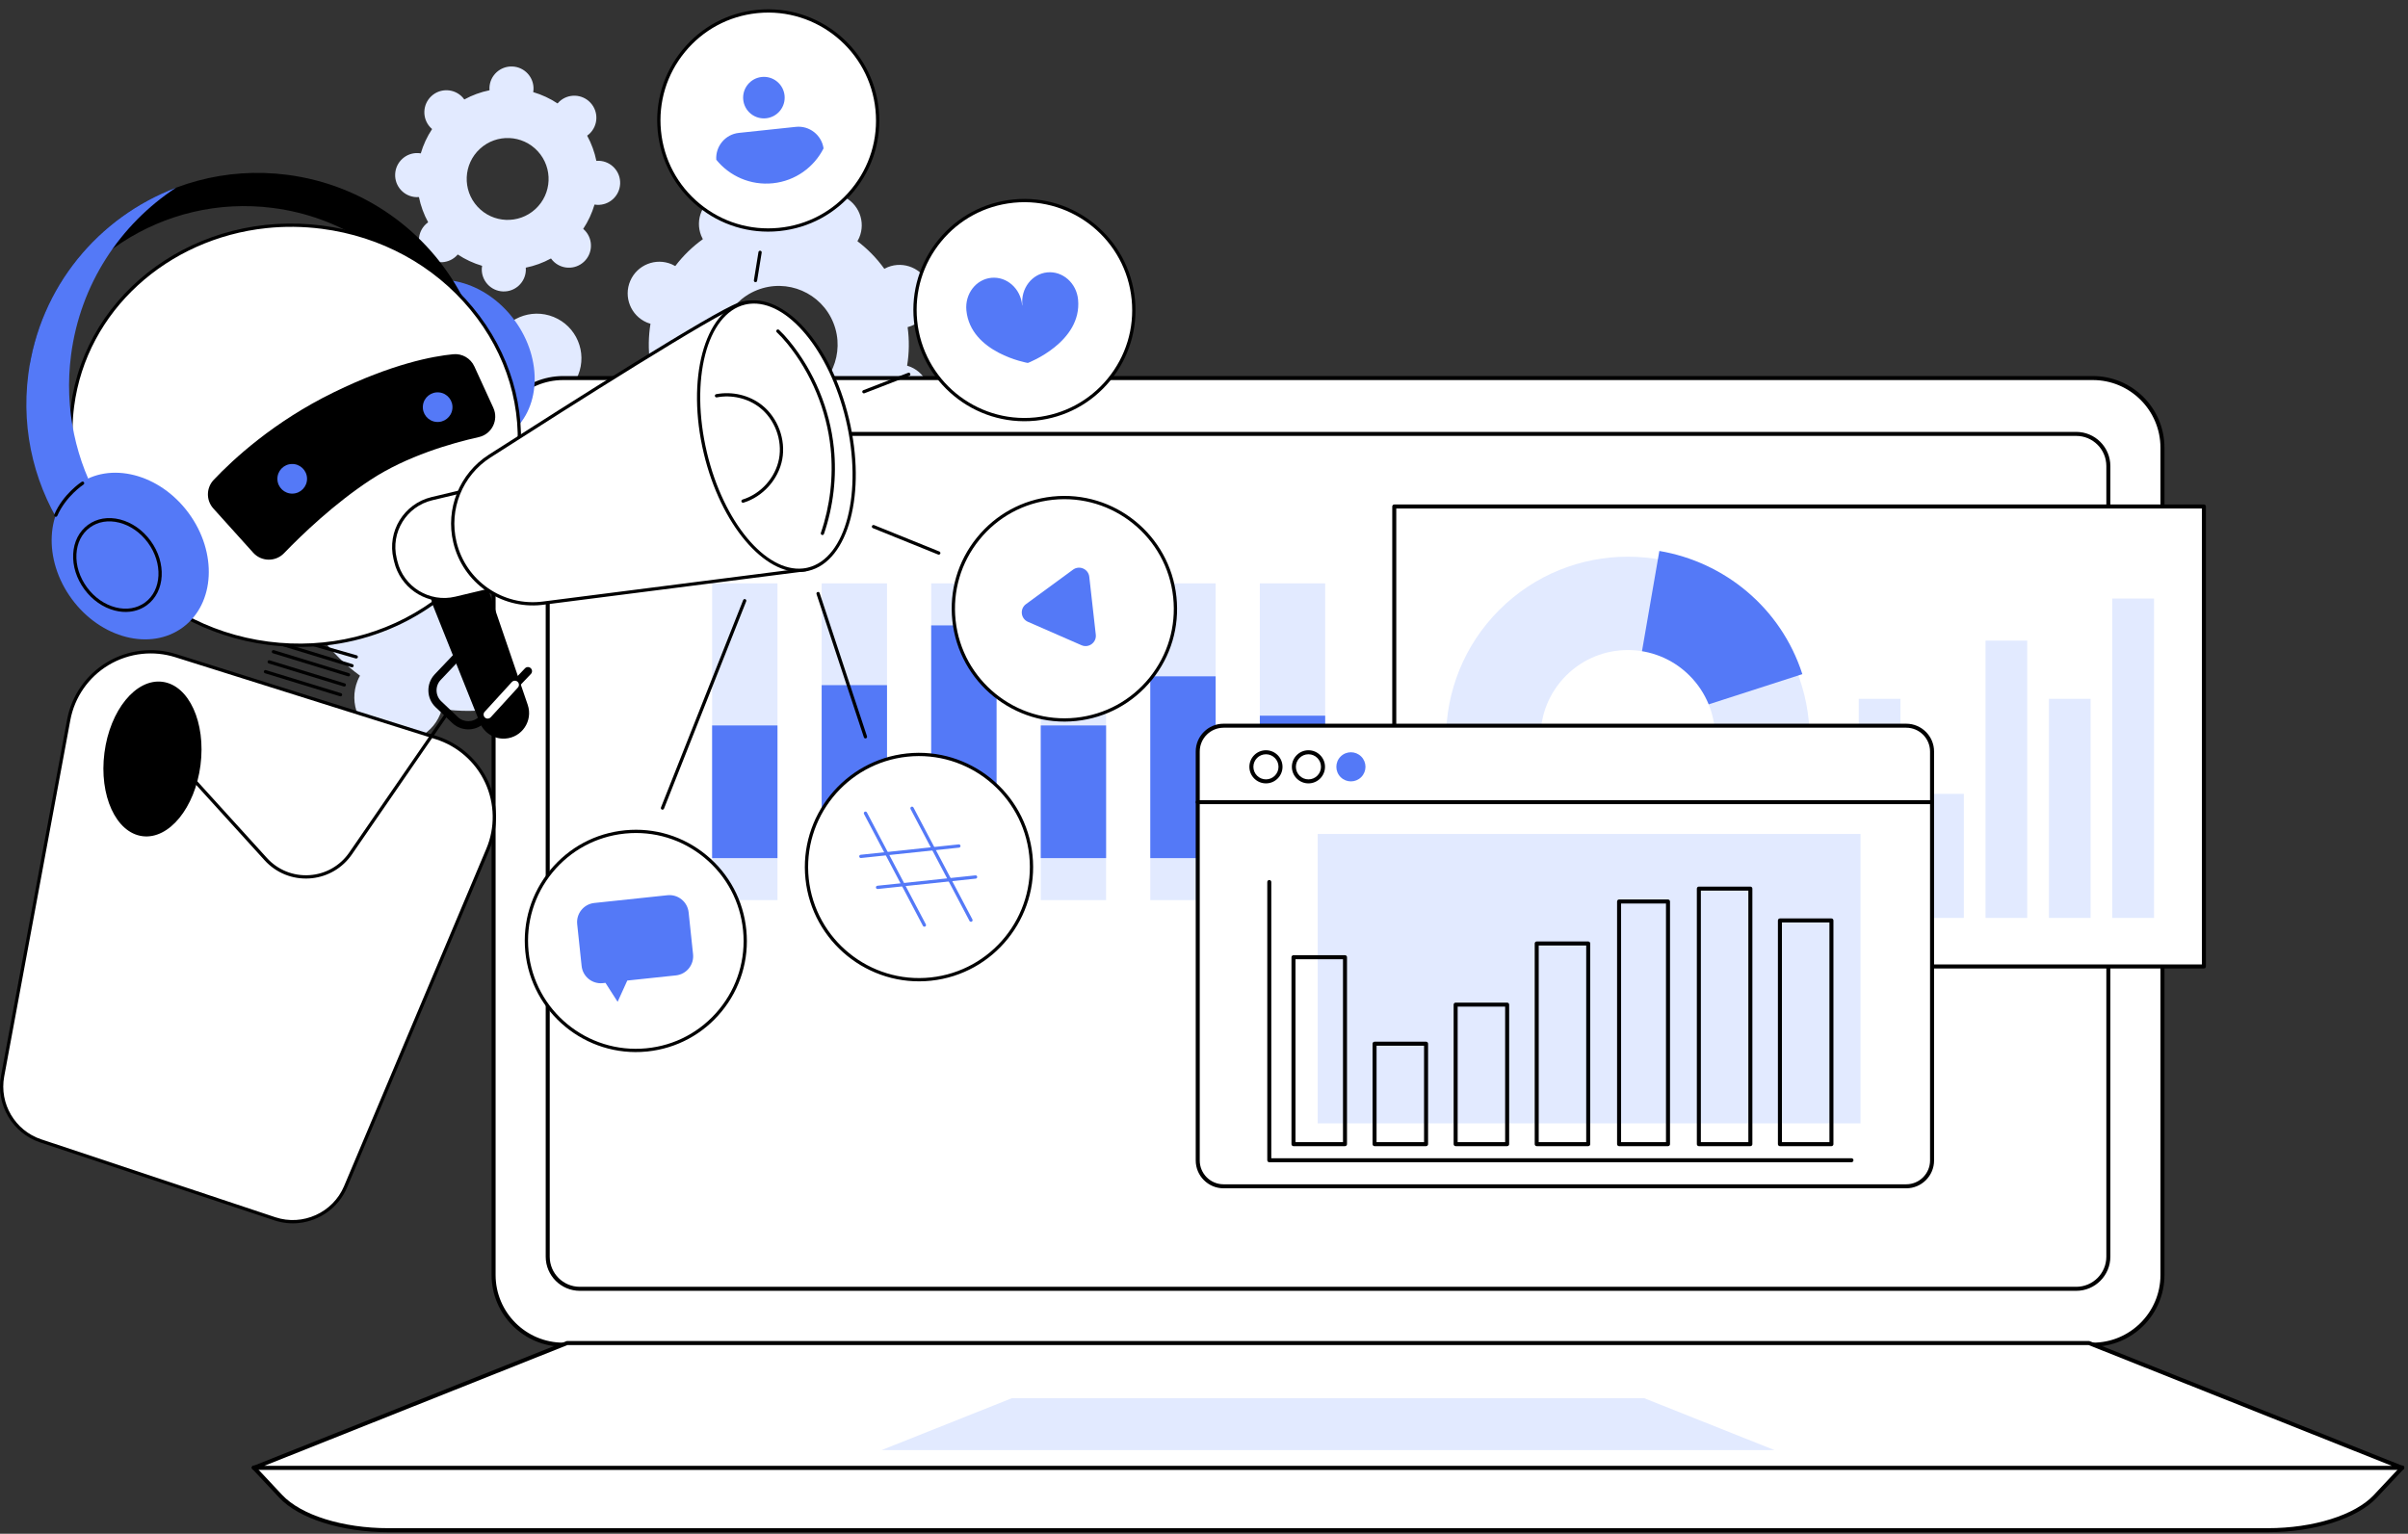 <svg xmlns="http://www.w3.org/2000/svg" width="507" height="323" viewBox="0 0 507 323" fill="none"><rect x="0" y="0" width="507" height="323" fill="#333333" stroke="none"/><g clip-path="url(#clip0_2402_974)"><path d="M122.138 143.034C121.988 142.678 121.813 142.34 121.625 142.014C124.733 139.689 127.426 136.941 129.652 133.884C129.98 134.067 130.32 134.238 130.678 134.384C135.48 136.339 140.954 134.03 142.908 129.228C144.861 124.426 142.55 118.948 137.75 116.994C137.393 116.848 137.03 116.733 136.667 116.635C137.207 112.893 137.195 109.044 136.594 105.208C136.957 105.104 137.316 104.985 137.673 104.835C142.451 102.822 144.688 97.315 142.673 92.538C140.658 87.761 135.153 85.519 130.378 87.532C130.023 87.682 129.685 87.857 129.358 88.045C127.032 84.935 124.285 82.24 121.229 80.014C121.411 79.686 121.582 79.346 121.728 78.988C123.682 74.186 121.371 68.708 116.571 66.754C111.769 64.799 106.294 67.108 104.341 71.91C104.195 72.267 104.081 72.63 103.982 72.993C100.24 72.452 96.392 72.461 92.558 73.064C92.454 72.701 92.335 72.342 92.186 71.985C90.171 67.208 84.665 64.966 79.89 66.979C75.113 68.992 72.875 74.499 74.89 79.276C75.04 79.632 75.215 79.97 75.403 80.296C72.295 82.621 69.602 85.369 67.376 88.425C67.047 88.243 66.707 88.072 66.35 87.926C61.548 85.971 56.074 88.279 54.12 93.082C52.166 97.884 54.477 103.362 59.278 105.316C59.635 105.462 59.998 105.577 60.361 105.675C59.821 109.417 59.831 113.266 60.434 117.102C60.071 117.206 59.712 117.325 59.354 117.475C54.577 119.49 52.337 124.995 54.352 129.774C56.367 134.551 61.873 136.793 66.648 134.78C67.003 134.63 67.341 134.455 67.668 134.267C69.994 137.377 72.741 140.072 75.797 142.298C75.614 142.626 75.443 142.966 75.297 143.324C73.344 148.126 75.655 153.604 80.455 155.558C85.257 157.513 90.731 155.204 92.685 150.402C92.831 150.045 92.944 149.682 93.044 149.319C96.786 149.86 100.634 149.851 104.468 149.247C104.571 149.611 104.69 149.97 104.84 150.327C106.855 155.104 112.36 157.346 117.136 155.333C121.915 153.318 124.153 147.813 122.138 143.034ZM82.453 117.926C78.713 109.054 82.87 98.829 91.74 95.089C100.61 91.349 110.833 95.511 114.573 104.384C118.313 113.256 114.156 123.481 105.286 127.221C96.417 130.961 86.192 126.798 82.453 117.926Z" fill="#E2EAFF"></path><path d="M180.314 95.558C180.213 95.302 180.093 95.06 179.965 94.826C182.203 93.218 184.152 91.303 185.775 89.163C186.006 89.297 186.246 89.424 186.498 89.532C189.88 90.986 193.801 89.42 195.253 86.038C196.705 82.655 195.14 78.735 191.757 77.281C191.505 77.173 191.25 77.087 190.992 77.01C191.427 74.359 191.473 71.627 191.096 68.896C191.355 68.827 191.613 68.748 191.866 68.646C195.286 67.283 196.951 63.402 195.585 59.983C194.219 56.564 190.343 54.897 186.924 56.261C186.669 56.362 186.428 56.482 186.192 56.61C184.584 54.371 182.669 52.419 180.53 50.798C180.664 50.567 180.789 50.327 180.898 50.075C182.35 46.693 180.785 42.77 177.402 41.318C174.02 39.864 170.099 41.43 168.647 44.812C168.54 45.064 168.453 45.319 168.378 45.577C165.729 45.141 162.996 45.097 160.266 45.471C160.197 45.212 160.118 44.955 160.017 44.699C158.651 41.278 154.775 39.613 151.356 40.976C147.936 42.34 146.271 46.22 147.637 49.639C147.739 49.895 147.858 50.137 147.986 50.371C145.749 51.979 143.797 53.894 142.176 56.034C141.945 55.9 141.705 55.773 141.454 55.665C138.071 54.211 134.15 55.777 132.698 59.159C131.246 62.542 132.812 66.462 136.194 67.916C136.446 68.024 136.701 68.11 136.959 68.187C136.525 70.838 136.478 73.57 136.855 76.301C136.596 76.37 136.338 76.449 136.085 76.551C132.666 77.915 131 81.795 132.366 85.214C133.732 88.633 137.608 90.3 141.027 88.936C141.283 88.835 141.523 88.716 141.759 88.587C143.367 90.826 145.282 92.778 147.422 94.399C147.287 94.63 147.162 94.87 147.053 95.121C145.601 98.504 147.166 102.425 150.549 103.879C153.931 105.333 157.852 103.767 159.304 100.385C159.412 100.133 159.498 99.878 159.573 99.62C162.222 100.056 164.955 100.102 167.685 99.726C167.754 99.985 167.833 100.243 167.934 100.498C169.3 103.917 173.176 105.584 176.596 104.221C180.015 102.857 181.68 98.979 180.314 95.558ZM152.481 77.186C149.946 70.836 153.038 63.633 159.389 61.099C165.737 58.566 172.94 61.66 175.474 68.011C178.009 74.361 174.917 81.564 168.566 84.098C162.216 86.633 155.015 83.539 152.481 77.186Z" fill="#E2EAFF"></path><path d="M123.201 48.593C123.073 48.453 122.934 48.324 122.792 48.203C123.853 46.603 124.648 44.874 125.174 43.08C125.359 43.111 125.545 43.134 125.735 43.141C128.297 43.251 130.462 41.263 130.57 38.7C130.679 36.138 128.689 33.973 126.129 33.864C125.939 33.856 125.75 33.862 125.564 33.877C125.191 32.044 124.544 30.254 123.624 28.57C123.776 28.46 123.924 28.345 124.064 28.216C125.952 26.482 126.077 23.545 124.342 21.657C122.608 19.768 119.671 19.642 117.783 21.376C117.643 21.505 117.514 21.643 117.393 21.785C115.791 20.725 114.062 19.93 112.268 19.401C112.299 19.217 112.322 19.031 112.329 18.84C112.439 16.278 110.449 14.113 107.888 14.004C105.326 13.894 103.161 15.882 103.054 18.445C103.046 18.635 103.052 18.823 103.067 19.01C101.235 19.382 99.444 20.028 97.76 20.948C97.65 20.796 97.535 20.648 97.406 20.508C95.672 18.62 92.735 18.493 90.847 20.227C88.958 21.962 88.834 24.899 90.568 26.787C90.697 26.927 90.835 27.056 90.977 27.177C89.917 28.777 89.122 30.506 88.595 32.3C88.411 32.269 88.225 32.246 88.034 32.239C85.472 32.129 83.307 34.117 83.2 36.679C83.09 39.242 85.08 41.407 87.641 41.516C87.831 41.524 88.019 41.518 88.205 41.503C88.578 43.335 89.225 45.126 90.145 46.81C89.994 46.92 89.846 47.035 89.706 47.164C87.817 48.898 87.692 51.835 89.427 53.723C91.162 55.611 94.099 55.738 95.987 54.004C96.127 53.875 96.256 53.737 96.377 53.595C97.979 54.655 99.707 55.45 101.502 55.978C101.471 56.163 101.448 56.349 101.44 56.539C101.331 59.102 103.321 61.267 105.881 61.376C108.444 61.486 110.608 59.497 110.716 56.935C110.724 56.745 110.716 56.557 110.702 56.37C112.535 55.998 114.325 55.352 116.01 54.432C116.119 54.584 116.235 54.732 116.363 54.872C118.098 56.76 121.035 56.887 122.923 55.152C124.811 53.42 124.936 50.483 123.201 48.593ZM100.535 43.52C97.314 40.012 97.545 34.559 101.052 31.338C104.558 28.118 110.013 28.351 113.234 31.858C116.455 35.366 116.225 40.819 112.717 44.04C109.212 47.261 103.757 47.027 100.535 43.52Z" fill="#E2EAFF"></path><path d="M440.631 283.189H118.597C110.495 283.189 103.926 276.62 103.926 268.517V94.288C103.926 86.186 110.495 79.617 118.597 79.617H440.631C448.733 79.617 455.302 86.186 455.302 94.288V268.517C455.302 276.62 448.733 283.189 440.631 283.189Z" fill="white"></path><path d="M440.632 283.611H118.598C110.275 283.611 103.504 276.84 103.504 268.517V94.288C103.504 85.965 110.275 79.194 118.598 79.194H440.632C448.955 79.194 455.726 85.965 455.726 94.288V268.517C455.726 276.84 448.955 283.611 440.632 283.611ZM118.598 80.039C110.742 80.039 104.349 86.432 104.349 94.288V268.517C104.349 276.374 110.742 282.766 118.598 282.766H440.632C448.488 282.766 454.88 276.374 454.88 268.517V94.288C454.88 86.432 448.488 80.039 440.632 80.039H118.598Z" fill="black"></path><path d="M437.146 271.426H122.082C118.348 271.426 115.32 268.398 115.32 264.664V98.141C115.32 94.407 118.348 91.38 122.082 91.38H437.145C440.879 91.38 443.906 94.407 443.906 98.141V264.662C443.908 268.398 440.881 271.426 437.146 271.426Z" fill="white"></path><path d="M437.147 271.848H122.082C118.122 271.848 114.898 268.625 114.898 264.664V98.141C114.898 94.18 118.122 90.957 122.082 90.957H437.147C441.108 90.957 444.331 94.18 444.331 98.141V264.662C444.331 268.625 441.108 271.848 437.147 271.848ZM122.082 91.802C118.586 91.802 115.744 94.647 115.744 98.141V264.662C115.744 268.158 118.586 271.001 122.082 271.001H437.147C440.643 271.001 443.486 268.156 443.486 264.662V98.141C443.486 94.645 440.643 91.802 437.147 91.802H122.082Z" fill="black"></path><path d="M477.468 322.259H81.762C72.029 322.259 63.184 319.476 59.113 315.133L53.424 309.061H505.807L500.117 315.133C496.047 319.476 487.201 322.259 477.468 322.259Z" fill="white"></path><path d="M477.468 322.682H81.762C71.95 322.682 62.937 319.831 58.803 315.421L53.114 309.349C52.999 309.226 52.968 309.047 53.035 308.892C53.102 308.738 53.254 308.638 53.423 308.638H505.806C505.975 308.638 506.127 308.738 506.194 308.892C506.261 309.045 506.231 309.226 506.115 309.349L500.426 315.421C496.292 319.831 487.279 322.682 477.468 322.682ZM54.399 309.483L59.422 314.843C63.404 319.091 72.173 321.836 81.763 321.836H477.47C487.06 321.836 495.829 319.091 499.811 314.843L504.834 309.483H54.399Z" fill="black"></path><path d="M505.79 309.128H53.438L119.404 282.843H439.824L505.79 309.128Z" fill="white"></path><path d="M505.79 309.551H53.438C53.236 309.551 53.062 309.407 53.023 309.209C52.985 309.009 53.094 308.811 53.283 308.736L119.247 282.451C119.297 282.432 119.349 282.42 119.402 282.42H439.822C439.876 282.42 439.93 282.43 439.978 282.451L505.944 308.736C506.132 308.811 506.24 309.009 506.203 309.209C506.167 309.407 505.992 309.551 505.79 309.551ZM55.641 308.705H503.589L439.746 283.266H119.485L55.641 308.705Z" fill="black"></path><path d="M373.619 305.392H185.611L213.028 294.468H346.203L373.619 305.392Z" fill="#E2EAFF"></path><path d="M163.695 122.863H149.938V189.564H163.695V122.863Z" fill="#E2EAFF"></path><path d="M186.759 122.863H173.002V189.564H186.759V122.863Z" fill="#E2EAFF"></path><path d="M209.822 122.863H196.064V189.564H209.822V122.863Z" fill="#E2EAFF"></path><path d="M232.886 122.863H219.129V189.564H232.886V122.863Z" fill="#E2EAFF"></path><path d="M255.951 122.863H242.193V189.564H255.951V122.863Z" fill="#E2EAFF"></path><path d="M279.013 122.863H265.256V189.564H279.013V122.863Z" fill="#E2EAFF"></path><path d="M163.695 152.778H149.938V180.717H163.695V152.778Z" fill="#5479F7"></path><path d="M186.759 144.293H173.002V180.717H186.759V144.293Z" fill="#5479F7"></path><path d="M209.822 131.708H196.064V180.717H209.822V131.708Z" fill="#5479F7"></path><path d="M232.886 152.778H219.129V180.717H232.886V152.778Z" fill="#5479F7"></path><path d="M255.951 142.434H242.193V180.719H255.951V142.434Z" fill="#5479F7"></path><path d="M279.013 150.723H265.256V180.719H279.013V150.723Z" fill="#5479F7"></path><path d="M464.025 203.537V106.664L293.559 106.664V203.537L464.025 203.537Z" fill="white"></path><path d="M464.026 203.959H293.559C293.327 203.959 293.137 203.771 293.137 203.536V106.666C293.137 106.433 293.325 106.243 293.559 106.243H464.026C464.258 106.243 464.448 106.431 464.448 106.666V203.538C464.448 203.771 464.258 203.959 464.026 203.959ZM293.982 203.114H463.603V107.086H293.982V203.114Z" fill="black"></path><path d="M369.798 182.577C384.744 167.631 384.744 143.398 369.798 128.451C354.852 113.505 330.619 113.505 315.672 128.451C300.726 143.398 300.726 167.631 315.672 182.577C330.619 197.523 354.852 197.523 369.798 182.577Z" fill="#E2EAFF"></path><path d="M349.374 116.032C363.039 118.339 374.956 127.941 379.482 141.975L342.834 153.794L349.374 116.032Z" fill="#5479F7"></path><path d="M355.731 168.277C362.909 161.099 362.909 149.461 355.731 142.283C348.553 135.105 336.915 135.105 329.737 142.283C322.559 149.461 322.559 161.099 329.737 168.277C336.915 175.455 348.553 175.455 355.731 168.277Z" fill="white"></path><path d="M400.136 147.171H391.355V193.308H400.136V147.171Z" fill="#E2EAFF"></path><path d="M413.481 167.183H404.701V193.308H413.481V167.183Z" fill="#E2EAFF"></path><path d="M426.829 134.912H418.049V193.308H426.829V134.912Z" fill="#E2EAFF"></path><path d="M440.177 147.171H431.396V193.308H440.177V147.171Z" fill="#E2EAFF"></path><path d="M453.524 126.049H444.744V193.308H453.524V126.049Z" fill="#E2EAFF"></path><path d="M401.352 152.836H257.62C254.615 152.836 252.182 155.271 252.182 158.274V168.931V176.357V244.393C252.182 247.398 254.617 249.831 257.62 249.831H401.352C404.356 249.831 406.789 247.396 406.789 244.393V176.357V168.931V158.274C406.791 155.271 404.356 152.836 401.352 152.836Z" fill="white"></path><path d="M401.352 250.256H257.62C254.387 250.256 251.758 247.626 251.758 244.395V158.274C251.758 155.041 254.387 152.413 257.62 152.413H401.352C404.585 152.413 407.215 155.043 407.215 158.274V244.393C407.215 247.626 404.585 250.256 401.352 250.256ZM257.62 153.258C254.854 153.258 252.603 155.51 252.603 158.276V244.395C252.603 247.161 254.854 249.413 257.62 249.413H401.352C404.118 249.413 406.369 247.161 406.369 244.395V158.274C406.369 155.508 404.118 153.256 401.352 153.256H257.62V153.258Z" fill="black"></path><path d="M406.792 169.355H252.182C251.95 169.355 251.76 169.167 251.76 168.932C251.76 168.7 251.948 168.51 252.182 168.51H406.792C407.025 168.51 407.215 168.698 407.215 168.932C407.215 169.165 407.025 169.355 406.792 169.355Z" fill="black"></path><path d="M266.543 164.979C264.62 164.979 263.055 163.414 263.055 161.491C263.055 159.568 264.62 158.003 266.543 158.003C268.466 158.003 270.031 159.568 270.031 161.491C270.031 163.414 268.468 164.979 266.543 164.979ZM266.543 158.848C265.085 158.848 263.9 160.033 263.9 161.491C263.9 162.949 265.085 164.134 266.543 164.134C268.001 164.134 269.186 162.949 269.186 161.491C269.186 160.033 268.001 158.848 266.543 158.848Z" fill="black"></path><path d="M275.49 164.979C273.567 164.979 272.002 163.414 272.002 161.491C272.002 159.568 273.567 158.003 275.49 158.003C277.413 158.003 278.978 159.568 278.978 161.491C278.978 163.414 277.413 164.979 275.49 164.979ZM275.49 158.848C274.032 158.848 272.847 160.033 272.847 161.491C272.847 162.949 274.032 164.134 275.49 164.134C276.948 164.134 278.133 162.949 278.133 161.491C278.133 160.033 276.948 158.848 275.49 158.848Z" fill="black"></path><path d="M286.601 163.66C287.798 162.462 287.798 160.521 286.601 159.324C285.404 158.127 283.463 158.127 282.265 159.324C281.068 160.521 281.068 162.462 282.265 163.66C283.463 164.857 285.404 164.857 286.601 163.66Z" fill="#5479F7"></path><path d="M391.725 175.634H277.439V236.583H391.725V175.634Z" fill="#E2EAFF"></path><path d="M389.824 244.768H267.247C267.014 244.768 266.824 244.58 266.824 244.345V185.753C266.824 185.521 267.012 185.331 267.247 185.331C267.479 185.331 267.669 185.519 267.669 185.753V243.923H389.824C390.057 243.923 390.247 244.111 390.247 244.345C390.247 244.58 390.059 244.768 389.824 244.768Z" fill="black"></path><path d="M283.186 241.382H272.341C272.108 241.382 271.918 241.193 271.918 240.959V201.587C271.918 201.355 272.106 201.165 272.341 201.165H283.186C283.418 201.165 283.608 201.353 283.608 201.587V240.959C283.608 241.193 283.42 241.382 283.186 241.382ZM272.765 240.536H282.765V202.01H272.765V240.536Z" fill="black"></path><path d="M300.256 241.381H289.411C289.178 241.381 288.988 241.193 288.988 240.959V219.804C288.988 219.572 289.177 219.382 289.411 219.382H300.256C300.488 219.382 300.679 219.57 300.679 219.804V240.959C300.679 241.193 300.488 241.381 300.256 241.381ZM289.833 240.536H299.833V220.227H289.833V240.536Z" fill="black"></path><path d="M317.326 241.381H306.483C306.251 241.381 306.061 241.193 306.061 240.959V211.573C306.061 211.341 306.249 211.151 306.483 211.151H317.326C317.559 211.151 317.749 211.339 317.749 211.573V240.961C317.749 241.193 317.561 241.381 317.326 241.381ZM306.906 240.536H316.906V211.996H306.906V240.536Z" fill="black"></path><path d="M334.397 241.381H323.553C323.321 241.381 323.131 241.193 323.131 240.959V198.696C323.131 198.464 323.319 198.273 323.553 198.273H334.397C334.629 198.273 334.819 198.462 334.819 198.696V240.959C334.819 241.193 334.629 241.381 334.397 241.381ZM323.974 240.536H333.974V199.119H323.974V240.536Z" fill="black"></path><path d="M351.193 241.381H340.895C340.663 241.381 340.473 241.193 340.473 240.959V189.854C340.473 189.622 340.661 189.432 340.895 189.432H351.193C351.425 189.432 351.616 189.62 351.616 189.854V240.959C351.616 241.193 351.425 241.381 351.193 241.381ZM341.318 240.536H350.77V190.277H341.318V240.536Z" fill="black"></path><path d="M368.535 241.381H357.69C357.458 241.381 357.268 241.193 357.268 240.959V187.142C357.268 186.91 357.456 186.719 357.69 186.719H368.535C368.768 186.719 368.958 186.908 368.958 187.142V240.961C368.958 241.193 368.768 241.381 368.535 241.381ZM358.113 240.536H368.113V187.565H358.113V240.536Z" fill="black"></path><path d="M385.604 241.381H374.759C374.526 241.381 374.336 241.193 374.336 240.959V193.846C374.336 193.614 374.524 193.423 374.759 193.423H385.604C385.836 193.423 386.026 193.612 386.026 193.846V240.961C386.026 241.193 385.838 241.381 385.604 241.381ZM375.183 240.536H385.183V194.269H375.183V240.536Z" fill="black"></path></g><path d="M107.1 91.512C113.891 86.512 114.441 75.729 108.329 67.429C102.217 59.128 91.757 56.453 84.966 61.453C78.175 66.454 77.625 77.237 83.737 85.537C89.849 93.838 100.309 96.513 107.1 91.512Z" fill="#5479F7"></path><path d="M90.913 64.731C92.978 63.809 95.1 63.029 97.225 62.255C90.07 48.813 76.734 38.92 60.481 36.816C34.474 33.45 10.611 51.274 6.254 76.898C12.818 55.205 34.276 40.796 57.495 43.801C71.706 45.641 83.618 53.623 90.913 64.731Z" fill="black"></path><path d="M75.043 138.682C75.177 138.667 75.297 138.574 75.338 138.435C75.391 138.252 75.286 138.061 75.103 138.009L66.231 135.46C66.048 135.408 65.857 135.512 65.805 135.696C65.752 135.879 65.857 136.07 66.04 136.122L74.912 138.671C74.957 138.684 75.002 138.686 75.043 138.682Z" fill="black"></path><path d="M74.154 140.541C74.287 140.526 74.406 140.436 74.447 140.3C74.504 140.118 74.401 139.926 74.219 139.87L59.797 135.447C59.616 135.391 59.423 135.494 59.367 135.675C59.311 135.857 59.414 136.049 59.595 136.105L74.017 140.528C74.062 140.543 74.109 140.547 74.154 140.541Z" fill="black"></path><path d="M73.407 142.445C73.54 142.43 73.659 142.34 73.701 142.204C73.757 142.022 73.654 141.83 73.472 141.774L57.67 136.923C57.489 136.866 57.296 136.969 57.24 137.151C57.184 137.332 57.287 137.525 57.468 137.581L73.27 142.432C73.315 142.447 73.362 142.451 73.407 142.445Z" fill="black"></path><path d="M72.522 144.586C72.655 144.571 72.775 144.481 72.816 144.345C72.872 144.163 72.769 143.971 72.588 143.915L56.785 139.064C56.604 139.008 56.411 139.11 56.355 139.292C56.299 139.473 56.402 139.666 56.583 139.722L72.386 144.573C72.43 144.588 72.477 144.592 72.522 144.586Z" fill="black"></path><path d="M71.731 146.653C71.864 146.638 71.984 146.548 72.025 146.411C72.081 146.23 71.978 146.037 71.797 145.981L55.994 141.13C55.813 141.074 55.62 141.177 55.564 141.358C55.508 141.54 55.611 141.732 55.792 141.789L71.595 146.64C71.639 146.653 71.686 146.656 71.731 146.653Z" fill="black"></path><path d="M109.009 97.728C112.141 73.534 93.695 51.204 67.808 47.852C41.921 44.501 18.396 61.397 15.264 85.591C12.131 109.784 30.577 132.115 56.464 135.466C82.351 138.818 105.876 121.922 109.009 97.728Z" fill="white"></path><path d="M56.423 135.804C30.387 132.436 11.77 109.888 14.92 85.543C18.071 61.199 41.815 44.134 67.851 47.506C80.459 49.138 91.719 55.261 99.556 64.75C107.4 74.244 110.88 85.97 109.352 97.768C107.824 109.565 101.475 120.019 91.472 127.204C84.663 132.094 76.717 135.071 68.356 135.956C64.445 136.369 60.442 136.326 56.423 135.804ZM15.604 85.633C12.502 109.6 30.853 131.8 56.511 135.122C68.945 136.73 81.218 133.719 91.072 126.643C100.918 119.57 107.168 109.284 108.67 97.679C110.171 86.073 106.747 74.534 99.025 65.188C91.298 55.835 80.195 49.798 67.763 48.188C63.789 47.674 59.875 47.642 56.077 48.044C35.349 50.24 18.226 65.376 15.604 85.633Z" fill="black"></path><path d="M44.915 107.081C43.365 105.361 43.402 102.743 44.992 101.06C49.061 96.755 57.635 88.786 70.307 82.604C82.566 76.621 91.129 75.011 95.438 74.6C97.311 74.42 99.09 75.456 99.875 77.169L103.868 85.878C105.042 88.44 103.563 91.438 100.812 92.053C95.032 93.347 85.681 96.037 78.09 101.007C70.359 106.072 63.592 112.572 59.797 116.509C58.011 118.36 55.032 118.311 53.31 116.4L44.915 107.081Z" fill="black"></path><path d="M61.608 103.956C63.331 103.911 64.692 102.477 64.647 100.754C64.601 99.031 63.168 97.67 61.444 97.716C59.721 97.761 58.361 99.194 58.406 100.918C58.451 102.641 59.885 104.001 61.608 103.956Z" fill="#5479F7"></path><path d="M95.248 86.101C95.443 84.388 94.212 82.842 92.499 82.647C90.787 82.453 89.24 83.683 89.046 85.396C88.851 87.109 90.082 88.655 91.795 88.85C93.507 89.044 95.054 87.814 95.248 86.101Z" fill="#5479F7"></path><path d="M38.485 132.133C45.276 127.133 45.826 116.35 39.714 108.049C33.602 99.749 23.142 97.074 16.351 102.074C9.56 107.075 9.009 117.858 15.121 126.158C21.233 134.459 31.694 137.134 38.485 132.133Z" fill="#5479F7"></path><path d="M24.171 128.58C21.697 127.948 19.423 126.362 17.77 124.116C16.117 121.87 15.277 119.229 15.408 116.679C15.539 114.102 16.642 111.925 18.51 110.547C20.38 109.17 22.785 108.764 25.286 109.402C27.76 110.034 30.034 111.62 31.687 113.866C35.115 118.523 34.784 124.61 30.947 127.435C29.882 128.219 28.644 128.688 27.313 128.829C26.307 128.937 25.246 128.857 24.171 128.58ZM25.116 110.072C22.819 109.484 20.618 109.851 18.918 111.102C17.218 112.353 16.216 114.347 16.094 116.714C15.973 119.106 16.764 121.591 18.323 123.708C19.883 125.825 22.02 127.319 24.341 127.912C26.638 128.5 28.839 128.133 30.539 126.882C34.069 124.281 34.337 118.625 31.134 114.276C29.574 112.159 27.436 110.664 25.116 110.072Z" fill="black"></path><path d="M16.753 110.339C18.283 108.998 19.828 107.676 21.376 106.356C15.983 97.159 13.482 86.179 14.956 74.8C16.895 59.813 25.32 47.246 37.055 39.537C20.783 45.69 8.347 60.383 5.957 78.841C4.352 91.23 7.562 103.134 14.127 112.673C14.997 111.887 15.872 111.111 16.753 110.339Z" fill="#5479F7"></path><path d="M11.786 108.843C11.905 108.83 12.016 108.755 12.066 108.637C13.845 104.51 17.538 102.073 17.576 102.049C17.735 101.946 17.779 101.731 17.677 101.572C17.574 101.413 17.359 101.368 17.2 101.471C17.041 101.574 13.293 104.048 11.432 108.364C11.357 108.538 11.438 108.742 11.612 108.817C11.67 108.841 11.73 108.849 11.786 108.843Z" fill="black"></path><path d="M101.025 152.175L91.14 127.465C89.866 124.281 91.858 120.731 95.241 120.161L96.595 119.933C99.194 119.493 101.728 121.002 102.581 123.497L111.112 148.435C112.262 151.794 109.899 155.326 106.357 155.547C104.038 155.691 101.889 154.331 101.025 152.175Z" fill="black"></path><path d="M103.87 124.099L96.242 125.919C90.45 127.301 84.636 123.725 83.256 117.934C81.874 112.142 85.449 106.328 91.241 104.948L98.869 103.128L103.87 124.099Z" fill="white"></path><path d="M82.995 118.322L82.847 117.705C81.465 111.91 85.055 106.07 90.851 104.686L98.787 102.793C98.877 102.773 98.971 102.788 99.047 102.834C99.126 102.883 99.18 102.96 99.203 103.048L104.203 124.019C104.248 124.204 104.132 124.389 103.949 124.434L96.012 126.327C95.552 126.437 95.094 126.514 94.636 126.562C89.319 127.127 84.268 123.658 82.995 118.322ZM98.614 103.543L91.012 105.357C85.585 106.651 82.222 112.119 83.516 117.546L83.664 118.164C84.958 123.591 90.428 126.953 95.853 125.659L103.455 123.847L98.614 103.543Z" fill="black"></path><path d="M166.618 70.813C166.618 70.813 162.614 61.597 155.543 64.105C150.382 65.936 119.424 85.585 103.087 96.059C97.043 99.934 94.112 107.207 95.779 114.19C97.78 122.583 105.786 128.116 114.345 127.022L169.599 119.963C169.599 119.963 175.144 117.887 175.78 108.476C176.417 99.064 166.618 70.813 166.618 70.813Z" fill="white"></path><path d="M95.443 114.27C93.745 107.152 96.742 99.717 102.901 95.769C120.315 84.603 150.298 65.599 155.428 63.779C162.714 61.195 166.894 70.579 166.935 70.674C166.938 70.682 166.942 70.691 166.944 70.699C167.344 71.854 176.758 99.124 176.124 108.499C175.481 118.023 169.955 120.196 169.719 120.284C169.695 120.294 169.669 120.299 169.643 120.303L114.387 127.363C114.26 127.379 114.134 127.392 114.009 127.407C105.401 128.32 97.46 122.73 95.443 114.27ZM175.436 108.454C176.055 99.298 166.555 71.688 166.297 70.94C166.136 70.583 162.243 62.098 155.658 64.43C150.592 66.227 120.663 85.199 103.273 96.349C97.359 100.14 94.483 107.278 96.112 114.111C98.078 122.351 105.891 127.759 114.299 126.682L169.51 119.628C169.96 119.433 174.849 117.131 175.436 108.454Z" fill="black"></path><path d="M170.152 119.875C178.409 117.906 182.109 103.76 178.417 88.28C174.725 72.8 165.038 61.847 156.781 63.816C148.524 65.786 144.823 79.931 148.515 95.412C152.208 110.892 161.895 121.845 170.152 119.875Z" fill="white"></path><path d="M148.182 95.494C144.451 79.855 148.274 65.494 156.704 63.484C165.134 61.475 175.025 72.563 178.754 88.205C182.485 103.844 178.663 118.205 170.234 120.215C169.873 120.301 169.51 120.363 169.144 120.402C160.97 121.266 151.752 110.464 148.182 95.494ZM156.863 64.153C148.805 66.076 145.21 80.064 148.851 95.333C152.341 109.965 161.224 120.548 169.052 119.718C169.394 119.682 169.735 119.624 170.073 119.542C178.133 117.619 181.726 103.631 178.085 88.362C174.595 73.73 165.712 63.149 157.884 63.977C157.542 64.015 157.201 64.073 156.863 64.153Z" fill="black"></path><path d="M156.478 105.877C156.5 105.875 156.521 105.87 156.543 105.864C160.63 104.615 163.908 100.955 164.697 96.755C165.486 92.555 163.764 87.952 160.411 85.306C157.779 83.228 154.183 82.372 150.795 83.01C150.608 83.045 150.484 83.225 150.52 83.412C150.555 83.599 150.733 83.72 150.922 83.687C154.116 83.081 157.506 83.89 159.982 85.847C163.141 88.339 164.762 92.672 164.02 96.628C163.276 100.583 160.19 104.029 156.341 105.206C156.16 105.262 156.057 105.455 156.113 105.636C156.16 105.797 156.317 105.894 156.478 105.877Z" fill="black"></path><path d="M173.196 112.677C173.325 112.664 173.441 112.578 173.486 112.445C175.472 106.64 176.194 100.383 175.573 94.344C174.737 86.198 171.421 78.218 166.241 71.877C165.487 70.955 164.762 70.169 164.021 69.474C163.883 69.343 163.664 69.35 163.535 69.489C163.404 69.627 163.412 69.846 163.55 69.975C164.268 70.648 164.973 71.413 165.708 72.311C170.804 78.549 174.066 86.4 174.888 94.413C175.498 100.353 174.789 106.511 172.835 112.221C172.773 112.4 172.869 112.596 173.05 112.658C173.097 112.677 173.147 112.681 173.196 112.677Z" fill="black"></path><path d="M36.989 138.076L91.807 155.333C101.672 158.44 106.725 169.357 102.708 178.887L72.758 249.938C70.318 255.726 63.836 258.662 57.876 256.678L8.571 240.266C2.875 238.37 -0.551 232.563 0.543 226.659L14.466 151.612C16.388 141.255 26.939 134.912 36.989 138.076Z" fill="white"></path><path d="M57.768 257.007L8.463 240.595C2.636 238.656 -0.916 232.638 0.206 226.599L14.129 151.552C15.062 146.518 18.116 142.118 22.504 139.481C26.893 136.844 32.209 136.212 37.094 137.749L91.912 155.006C96.707 156.515 100.666 159.998 102.778 164.559C104.889 169.12 104.979 174.392 103.028 179.024L73.079 250.075C71.283 254.333 67.296 257.104 62.931 257.566C61.23 257.744 59.474 257.574 57.768 257.007ZM22.857 140.07C18.638 142.606 15.702 146.836 14.804 151.678L0.882 226.725C-0.177 232.426 3.176 238.11 8.68 239.941L57.985 256.353C63.736 258.266 70.086 255.391 72.441 249.805L102.39 178.755C104.268 174.302 104.18 169.232 102.151 164.847C100.122 160.461 96.314 157.114 91.705 155.663L36.886 138.405C34.609 137.689 32.234 137.461 29.909 137.708C27.441 137.97 25.03 138.763 22.857 140.07Z" fill="black"></path><path d="M65.66 184.954C69.084 184.591 72.142 182.775 74.104 179.924L94.553 150.245C94.662 150.088 94.622 149.873 94.465 149.766C94.308 149.658 94.095 149.697 93.986 149.854L73.537 179.533C71.607 182.338 68.553 184.083 65.157 184.305C61.761 184.533 58.501 183.221 56.212 180.7L27.396 148.962C27.269 148.822 27.05 148.811 26.91 148.94C26.77 149.067 26.758 149.286 26.885 149.426L55.7 181.165C58.131 183.841 61.593 185.238 65.2 184.995C65.355 184.984 65.509 184.971 65.66 184.954Z" fill="black"></path><path d="M99.114 153.578C100.234 153.46 101.317 152.959 102.151 152.08L111.78 141.938C112.107 141.594 112.094 141.048 111.748 140.721C111.402 140.393 110.858 140.408 110.531 140.752L100.902 150.894C99.694 152.166 97.674 152.22 96.402 151.01L92.905 147.691C92.292 147.109 91.942 146.318 91.919 145.465C91.897 144.612 92.206 143.804 92.787 143.191L102.416 133.05C102.744 132.705 102.731 132.159 102.385 131.832C102.039 131.505 101.494 131.52 101.167 131.864L91.538 142.005C90.638 142.952 90.162 144.197 90.197 145.51C90.231 146.823 90.771 148.042 91.719 148.94L95.216 152.259C96.299 153.288 97.734 153.723 99.114 153.578Z" fill="black"></path><path d="M102.775 151.334C102.977 151.313 103.172 151.22 103.319 151.059L109.036 144.801C109.358 144.45 109.332 143.906 108.982 143.584C108.631 143.262 108.086 143.288 107.765 143.638L102.048 149.896C101.726 150.247 101.752 150.791 102.102 151.113C102.293 151.287 102.54 151.36 102.775 151.334Z" fill="white"></path><path d="M42.214 161.153C43.376 152.176 39.79 144.312 34.205 143.588C28.62 142.865 23.15 149.557 21.988 158.534C20.825 167.512 24.411 175.376 29.996 176.099C35.581 176.822 41.051 170.131 42.214 161.153Z" fill="black"></path><path d="M218.117 88.228C230.767 86.888 239.933 75.532 238.591 62.864C237.248 50.197 225.905 41.014 213.255 42.355C200.605 43.696 191.438 55.052 192.781 67.72C194.123 80.387 205.467 89.569 218.117 88.228Z" fill="white"></path><path d="M217.957 88.601C205.127 89.849 193.672 80.412 192.421 67.564C191.815 61.341 193.667 55.254 197.633 50.427C201.6 45.598 207.21 42.606 213.424 42.002C226.255 40.755 237.709 50.191 238.961 63.039C239.566 69.263 237.715 75.35 233.749 80.176C229.825 84.953 224.297 87.93 218.163 88.581C218.094 88.588 218.025 88.596 217.957 88.601ZM198.166 50.864C194.316 55.551 192.519 61.459 193.108 67.499C194.319 79.969 205.437 89.129 217.89 87.917C217.956 87.911 218.023 87.904 218.088 87.896C224.041 87.266 229.406 84.375 233.214 79.741C237.064 75.054 238.861 69.147 238.272 63.106C237.059 50.636 225.943 41.477 213.49 42.688C213.424 42.694 213.357 42.702 213.292 42.709C207.339 43.337 201.974 46.23 198.166 50.864Z" fill="black"></path><path d="M208.726 58.508C211.967 58.194 214.868 60.754 215.206 64.228C215.21 64.258 215.223 64.312 215.244 64.383C215.251 64.309 215.253 64.253 215.251 64.223C214.913 60.748 217.267 57.675 220.506 57.361C223.747 57.047 226.648 59.607 226.986 63.082C227.861 72.079 216.437 76.429 216.437 76.429C216.437 76.429 216.427 76.418 216.411 76.399C216.399 76.421 216.392 76.434 216.392 76.434C216.392 76.434 204.345 74.366 203.47 65.369C203.133 61.896 205.486 58.824 208.726 58.508Z" fill="#5479F7"></path><path d="M227.807 151.335C240.558 149.297 249.24 137.291 247.199 124.519C245.158 111.747 233.167 103.044 220.416 105.082C207.665 107.119 198.983 119.125 201.024 131.898C203.065 144.67 215.056 153.372 227.807 151.335Z" fill="white"></path><path d="M226.61 151.835C213.601 153.211 201.893 143.73 200.513 130.699C199.843 124.388 201.668 118.192 205.652 113.259C209.635 108.323 215.298 105.24 221.598 104.572H221.6C234.608 103.196 246.317 112.677 247.697 125.708C248.366 132.019 246.541 138.215 242.558 143.148C238.575 148.084 232.912 151.167 226.612 151.835C226.612 151.835 226.612 151.835 226.61 151.835ZM206.188 113.691C202.321 118.482 200.548 124.498 201.199 130.626C202.54 143.279 213.908 152.486 226.539 151.149C226.541 151.149 226.541 151.149 226.541 151.149C232.658 150.5 238.158 147.506 242.023 142.715C245.89 137.923 247.663 131.907 247.013 125.779C245.672 113.126 234.303 103.919 221.673 105.256C221.671 105.256 221.671 105.256 221.671 105.256C215.554 105.903 210.056 108.899 206.188 113.691Z" fill="black"></path><path d="M216.017 127.23L225.921 119.972C227.262 118.99 229.162 119.825 229.347 121.474L230.716 133.658C230.901 135.313 229.227 136.547 227.701 135.881L216.427 130.955C214.903 130.288 214.673 128.216 216.017 127.23Z" fill="#5479F7"></path><path d="M195.996 206.178C209.005 204.799 218.432 193.121 217.051 180.094C215.671 167.067 204.005 157.624 190.995 159.003C177.986 160.382 168.559 172.06 169.94 185.087C171.32 198.115 182.986 207.557 195.996 206.178Z" fill="white"></path><path d="M169.594 185.136C168.197 171.94 177.782 160.071 190.958 158.676C204.135 157.281 215.993 166.88 217.39 180.075C218.787 193.271 209.203 205.142 196.026 206.537C182.849 207.93 170.991 198.331 169.594 185.136ZM170.281 185.063C171.638 197.88 183.156 207.205 195.955 205.851C208.754 204.497 218.065 192.966 216.708 180.148C215.35 167.331 203.832 158.006 191.033 159.36C178.234 160.714 168.923 172.245 170.281 185.063Z" fill="black"></path><path d="M204.472 194.131C204.515 194.127 204.556 194.114 204.596 194.094C204.764 194.006 204.829 193.796 204.74 193.628L192.33 170.061C192.242 169.893 192.032 169.827 191.864 169.917C191.696 170.005 191.63 170.214 191.72 170.383L204.13 193.95C204.199 194.077 204.336 194.146 204.472 194.131Z" fill="#5479F7"></path><path d="M194.667 195.169C194.711 195.165 194.752 195.152 194.791 195.131C194.959 195.044 195.025 194.834 194.935 194.666L182.525 171.099C182.437 170.931 182.228 170.865 182.059 170.955C181.891 171.043 181.826 171.252 181.915 171.421L194.325 194.988C194.394 195.117 194.531 195.184 194.667 195.169Z" fill="#5479F7"></path><path d="M181.288 180.696L201.924 178.512C202.113 178.492 202.252 178.323 202.231 178.132C202.211 177.944 202.042 177.805 201.852 177.826L181.215 180.012C181.026 180.032 180.888 180.201 180.908 180.392C180.929 180.579 181.099 180.717 181.288 180.696Z" fill="#5479F7"></path><path d="M184.805 187.223L205.442 185.039C205.631 185.018 205.769 184.85 205.749 184.659C205.728 184.47 205.56 184.332 205.369 184.352L184.733 186.539C184.544 186.559 184.405 186.727 184.426 186.918C184.446 187.107 184.617 187.244 184.805 187.223Z" fill="#5479F7"></path><path d="M164.177 48.301C176.828 46.96 185.994 35.604 184.651 22.936C183.309 10.269 171.965 1.087 159.315 2.428C146.665 3.769 137.499 15.124 138.841 27.792C140.184 40.46 151.527 49.642 164.177 48.301Z" fill="white"></path><path d="M164.018 48.671C157.802 49.275 151.724 47.42 146.901 43.446C142.078 39.472 139.088 33.856 138.484 27.632C137.878 21.409 139.729 15.322 143.696 10.495C147.662 5.666 153.259 2.667 159.487 2.07C172.318 0.823 183.772 10.259 185.023 23.107C185.629 29.33 183.778 35.417 179.809 40.244C175.886 45.02 170.358 47.998 164.224 48.648C164.155 48.658 164.087 48.663 164.018 48.671ZM144.229 10.932C140.378 15.619 138.581 21.526 139.17 27.567C139.757 33.607 142.66 39.059 147.341 42.915C152.021 46.771 157.922 48.572 163.953 47.985C169.982 47.412 175.428 44.495 179.276 39.809C183.127 35.122 184.924 29.214 184.335 23.174C183.123 10.704 172.005 1.546 159.552 2.756C159.487 2.762 159.42 2.769 159.354 2.777C153.402 3.407 148.036 6.298 144.229 10.932Z" fill="black"></path><path d="M167.575 26.716C170.419 26.415 172.992 28.444 173.398 31.251C171.392 35.2 167.491 38.09 162.755 38.591C158.02 39.092 153.601 37.086 150.811 33.643C150.619 30.811 152.711 28.289 155.556 27.988L167.575 26.716Z" fill="#5479F7"></path><path d="M164.24 23.311C165.759 21.433 165.467 18.679 163.589 17.16C161.71 15.641 158.956 15.932 157.438 17.811C155.919 19.69 156.21 22.444 158.089 23.962C159.967 25.481 162.721 25.19 164.24 23.311Z" fill="#5479F7"></path><path d="M136.306 221.082C148.956 219.741 158.123 208.385 156.78 195.718C155.438 183.05 144.094 173.868 131.444 175.209C118.794 176.55 109.628 187.906 110.97 200.573C112.313 213.241 123.656 222.423 136.306 221.082Z" fill="white"></path><path d="M136.139 221.457C123.308 222.704 111.854 213.267 110.603 200.42C109.997 194.196 111.848 188.109 115.815 183.282C119.781 178.454 125.375 175.465 131.606 174.858C137.822 174.253 143.9 176.109 148.723 180.083C153.546 184.057 156.536 189.672 157.14 195.896C157.746 202.12 155.895 208.207 151.928 213.034C148.005 217.81 142.477 220.787 136.343 221.438C136.276 221.444 136.206 221.449 136.139 221.457ZM116.348 183.718C112.497 188.405 110.7 194.312 111.289 200.353C112.503 212.822 123.619 221.982 136.072 220.77C142.095 220.198 147.547 217.281 151.397 212.594C155.248 207.908 157.045 202 156.456 195.96C155.867 189.919 152.966 184.468 148.285 180.612C143.605 176.756 137.704 174.955 131.673 175.542C131.608 175.548 131.541 175.555 131.475 175.563C125.521 176.193 120.157 179.084 116.348 183.718Z" fill="black"></path><path d="M125.134 190.166L140.527 188.536C142.754 188.3 144.753 189.914 144.989 192.143L145.922 200.957C146.158 203.184 144.542 205.183 142.315 205.419L132.074 206.503L130.038 210.986L127.481 206.99L126.922 207.05C124.695 207.285 122.696 205.671 122.46 203.442L121.527 194.628C121.291 192.399 122.907 190.402 125.134 190.166Z" fill="#5479F7"></path><path d="M159.105 59.426C159.256 59.409 159.383 59.295 159.408 59.138L160.371 53.199C160.401 53.011 160.274 52.834 160.087 52.804C159.898 52.772 159.722 52.901 159.692 53.088L158.729 59.028C158.699 59.215 158.826 59.392 159.013 59.422C159.045 59.428 159.075 59.428 159.105 59.426Z" fill="black"></path><path d="M181.93 82.838C181.96 82.834 181.989 82.828 182.018 82.815L191.46 79.154C191.637 79.084 191.725 78.886 191.656 78.709C191.587 78.531 191.387 78.441 191.211 78.512L181.769 82.174C181.591 82.243 181.503 82.441 181.572 82.619C181.629 82.769 181.778 82.853 181.93 82.838Z" fill="black"></path><path d="M197.694 116.812C197.816 116.799 197.928 116.72 197.978 116.598C198.049 116.423 197.965 116.221 197.788 116.15L184.04 110.588C183.865 110.517 183.663 110.603 183.592 110.779C183.521 110.954 183.605 111.156 183.782 111.228L197.529 116.789C197.584 116.81 197.64 116.817 197.694 116.812Z" fill="black"></path><path d="M182.25 155.508C182.275 155.506 182.299 155.5 182.323 155.493C182.505 155.433 182.602 155.239 182.542 155.057L172.575 124.9C172.515 124.719 172.32 124.621 172.139 124.681C171.957 124.741 171.86 124.936 171.92 125.117L181.888 155.274C181.938 155.431 182.091 155.525 182.25 155.508Z" fill="black"></path><path d="M139.52 170.521C139.643 170.508 139.755 170.429 139.804 170.306L157.112 126.633C157.181 126.458 157.095 126.256 156.919 126.187C156.742 126.117 156.542 126.203 156.472 126.379L139.165 170.052C139.095 170.227 139.181 170.429 139.357 170.498C139.41 170.521 139.466 170.528 139.52 170.521Z" fill="black"></path><defs><clipPath id="clip0_2402_974"><rect width="453.228" height="308.682" fill="white" transform="translate(53 14)"></rect></clipPath></defs></svg>